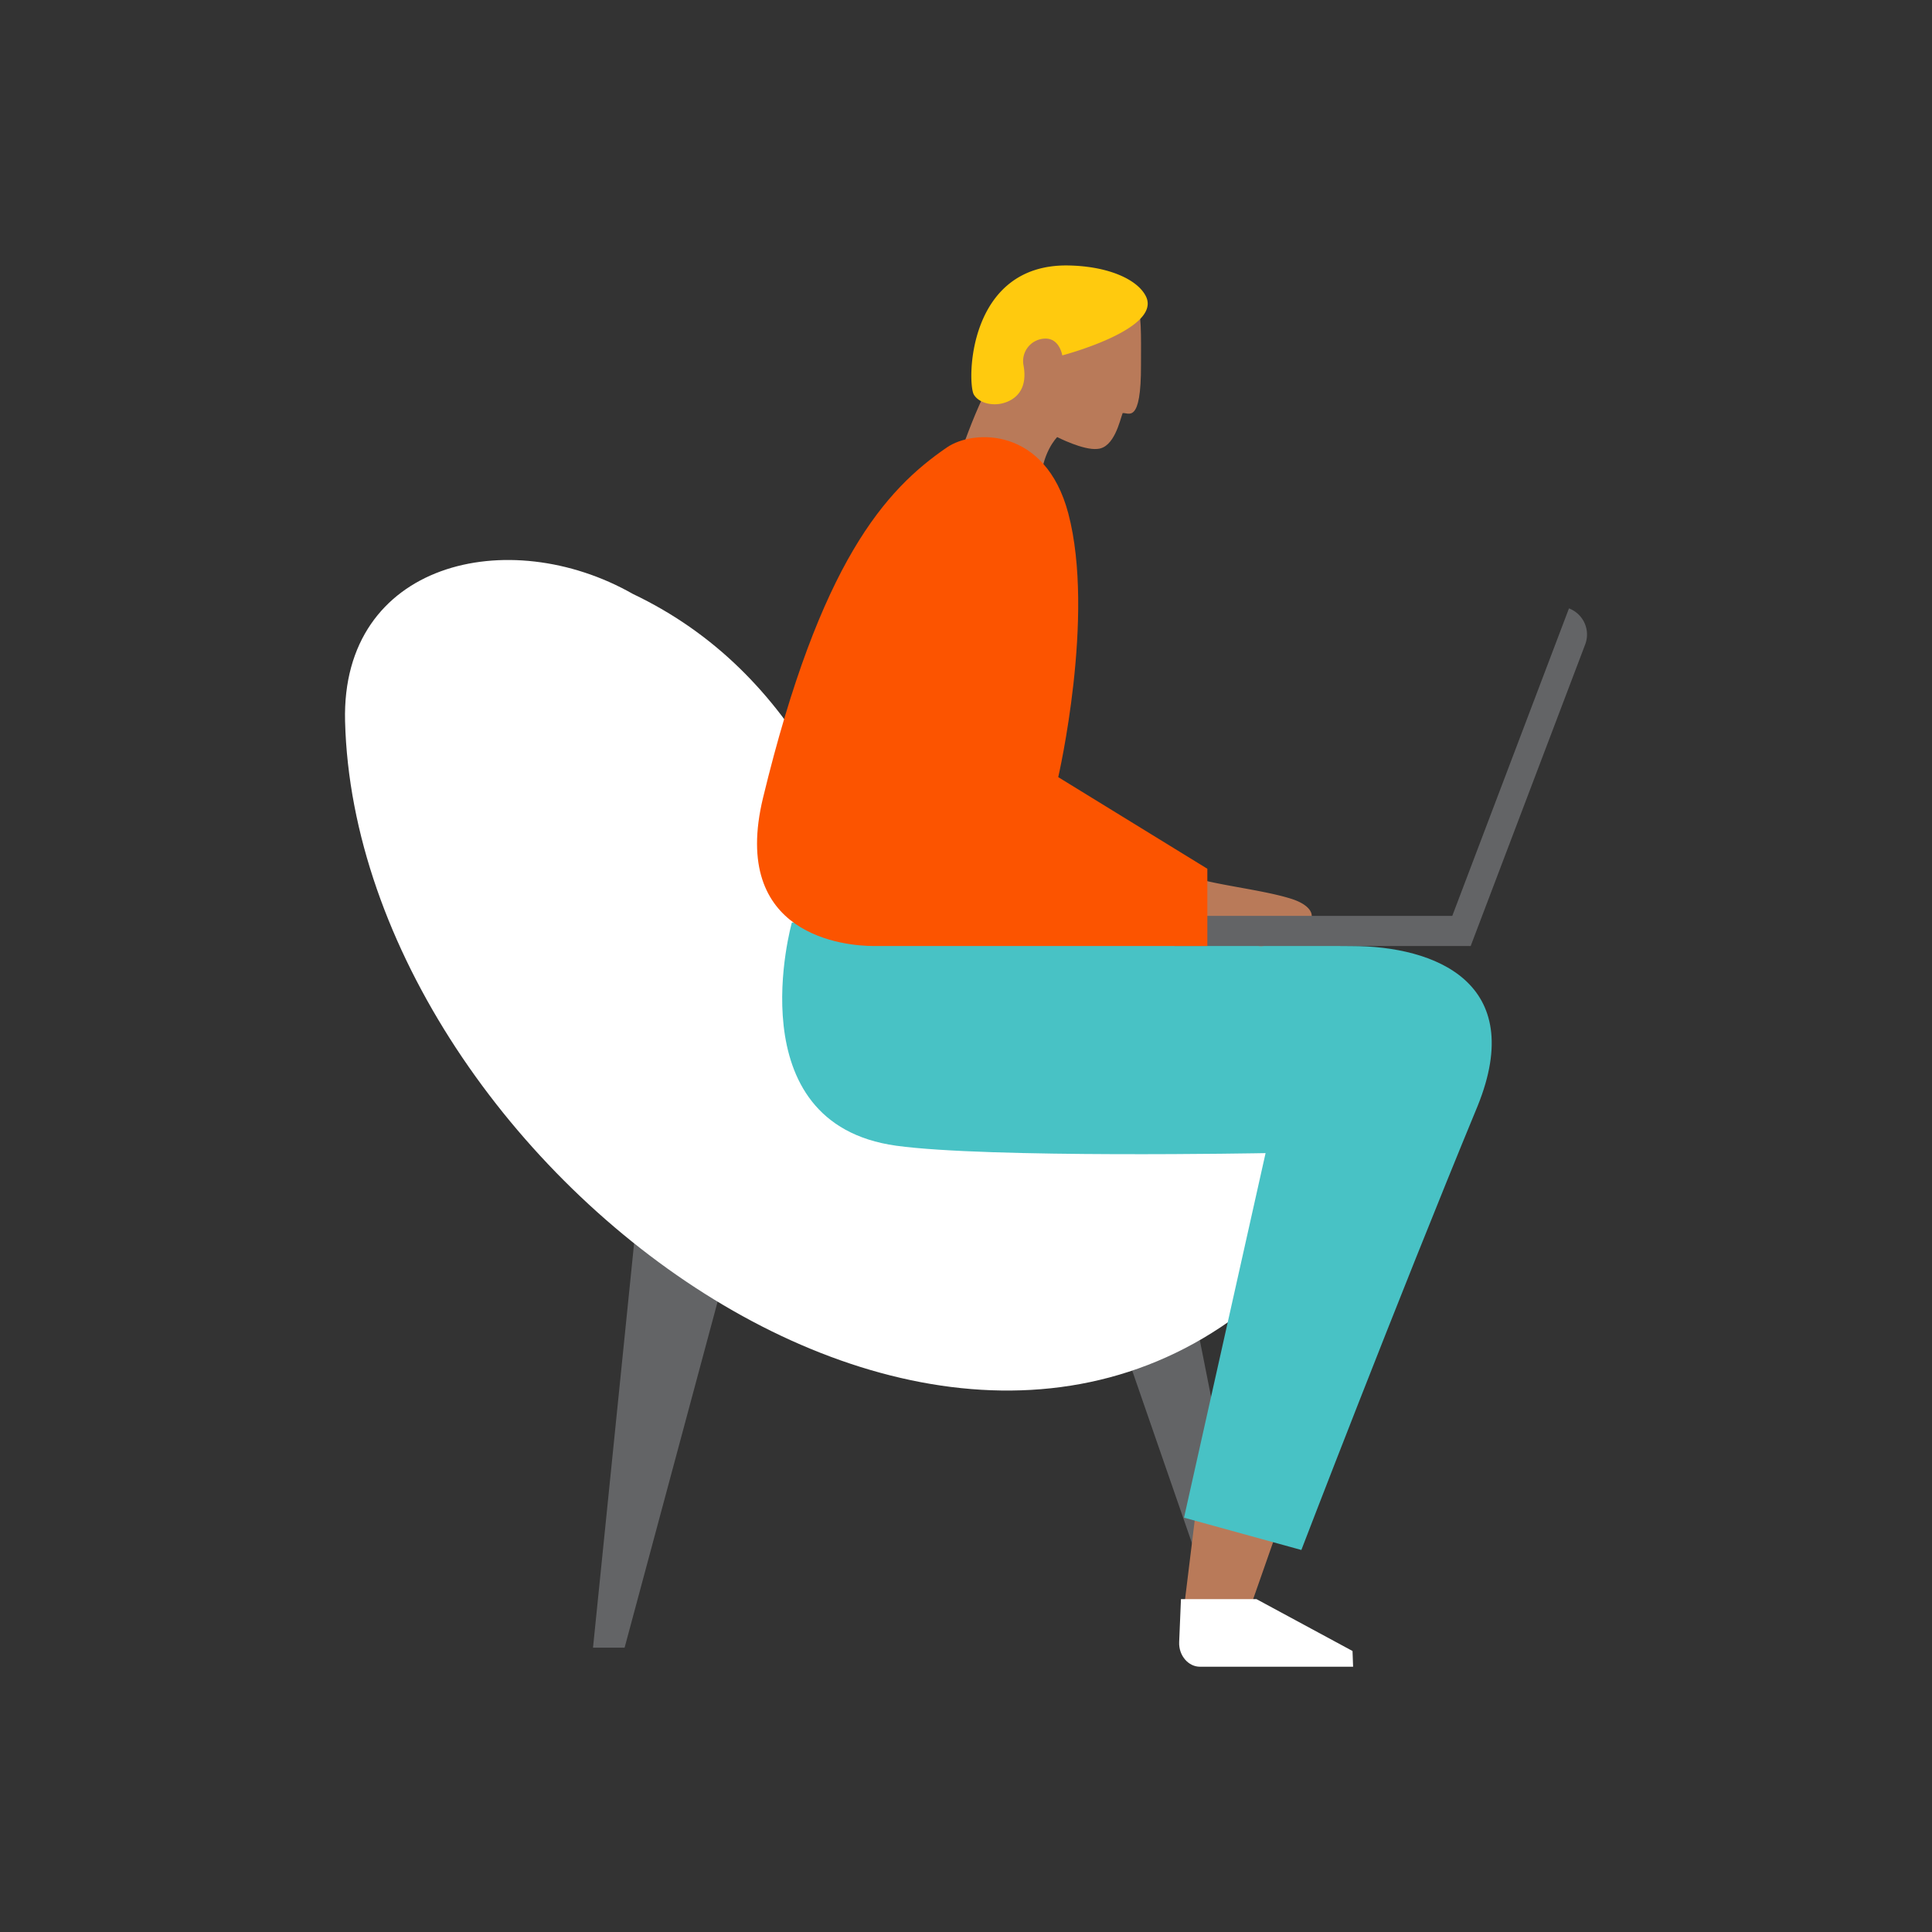 <svg id="_10Invest" data-name="10Invest" xmlns="http://www.w3.org/2000/svg" viewBox="0 0 396.85 396.85"><rect x="0" y="0" width="396.85" height="396.85" fill="#333333" stroke="none"/><defs><style>.cls-1{fill:#636466;}.cls-2{fill:#b97a59;}.cls-3{fill:#ffca0e;fill-rule:evenodd;}.cls-4{fill:#fff;}.cls-5{fill:#48c2c5;}.cls-6{fill:#fc5400;}</style></defs><polygon class="cls-1" points="244.54 265.64 258.98 338.44 252.27 338.44 229.79 273.52 244.54 265.64"/><polygon class="cls-1" points="147.87 265.64 128.3 338.44 121.81 338.44 130.49 253.03 147.87 265.64"/><path class="cls-2" d="M234.37,74.89c0-6.21.17-10.19-1-13.63-19.3-9.58-31.4,17.34-36.77,34l17.15,4.46c.06-6.65,3.41-9.94,3.41-9.94s5.37,2.76,8.27,2.43c3.45-.24,4.61-5.87,5.17-7.36C231.78,84.69,234.42,87.32,234.37,74.89Z"/><path class="cls-3" d="M218.2,73s-.54-3.49-3.47-3.45a4.62,4.62,0,0,0-4.48,5.55c.92,5.1-1.85,7.12-4.31,7.74-2.2.56-4.84-.06-5.89-1.76-1.41-2.3-1.48-26.95,19.45-26.55,8.21.16,14.15,2.88,15.87,6.32C238.77,67.61,218.2,73,218.2,73Z"/><path class="cls-4" d="M271.25,253.64c-67.47,83.83-198-13.26-200.37-105.49C70.05,115.42,104.45,107.46,130,122c34.24,16.33,46.88,50.23,57.26,84,8.09,20.51,26.61,29.52,47.85,24.31C249.25,226.87,293.92,225.47,271.25,253.64Z"/><polygon class="cls-2" points="243.21 330.21 245.98 307.62 262.63 313.57 257.21 329.04 243.21 330.21"/><path class="cls-5" d="M162.66,189.49S151,230.76,184.09,235.34c18.79,2.6,75.87,1.52,75.87,1.52l-16.75,74.88,24.1,6.64s19.38-50.49,36.22-91.23c10.22-25.31-8.69-32.83-26-32.83-12.25,0-30.76-1.49-40.71-1.87C200.67,191.05,162.66,189.49,162.66,189.49Z"/><path class="cls-4" d="M258.1,328.48l19.72,10.65.12,3.23H246.48c-2.41,0-4.38-2.33-4.27-5.05l.37-8.83Z"/><path class="cls-1" d="M302.09,194.32l-5.37-2,25.56-67.35h0a5.74,5.74,0,0,1,3.33,7.41Z"/><path class="cls-2" d="M268.64,189c-2.69-.82-2.5,1.2-6.87,1.38s-7.07,0-7.07,0l5.27.46c1.22.7,1.56,2.08.66,2.94a2.47,2.47,0,0,1-2.64.35l-16.24-5.51-6-10.43s2.21-.81,8.92,1.84c4.17,1.65,14.25,2.65,20.34,4.52C270.71,186.28,269.65,189.28,268.64,189Z"/><rect class="cls-1" x="241.24" y="188.13" width="60.85" height="6.19"/><path class="cls-6" d="M156.74,163.85c11.75-48.49,25.11-63.28,37.77-71.95,5.48-3.76,20.24-4.2,24.93,13.57,5.57,21.09-2.07,54.16-2.07,54.16L248,178.45v15.87H179.44C173.71,194.32,149.85,192.31,156.74,163.85Z"/></svg>